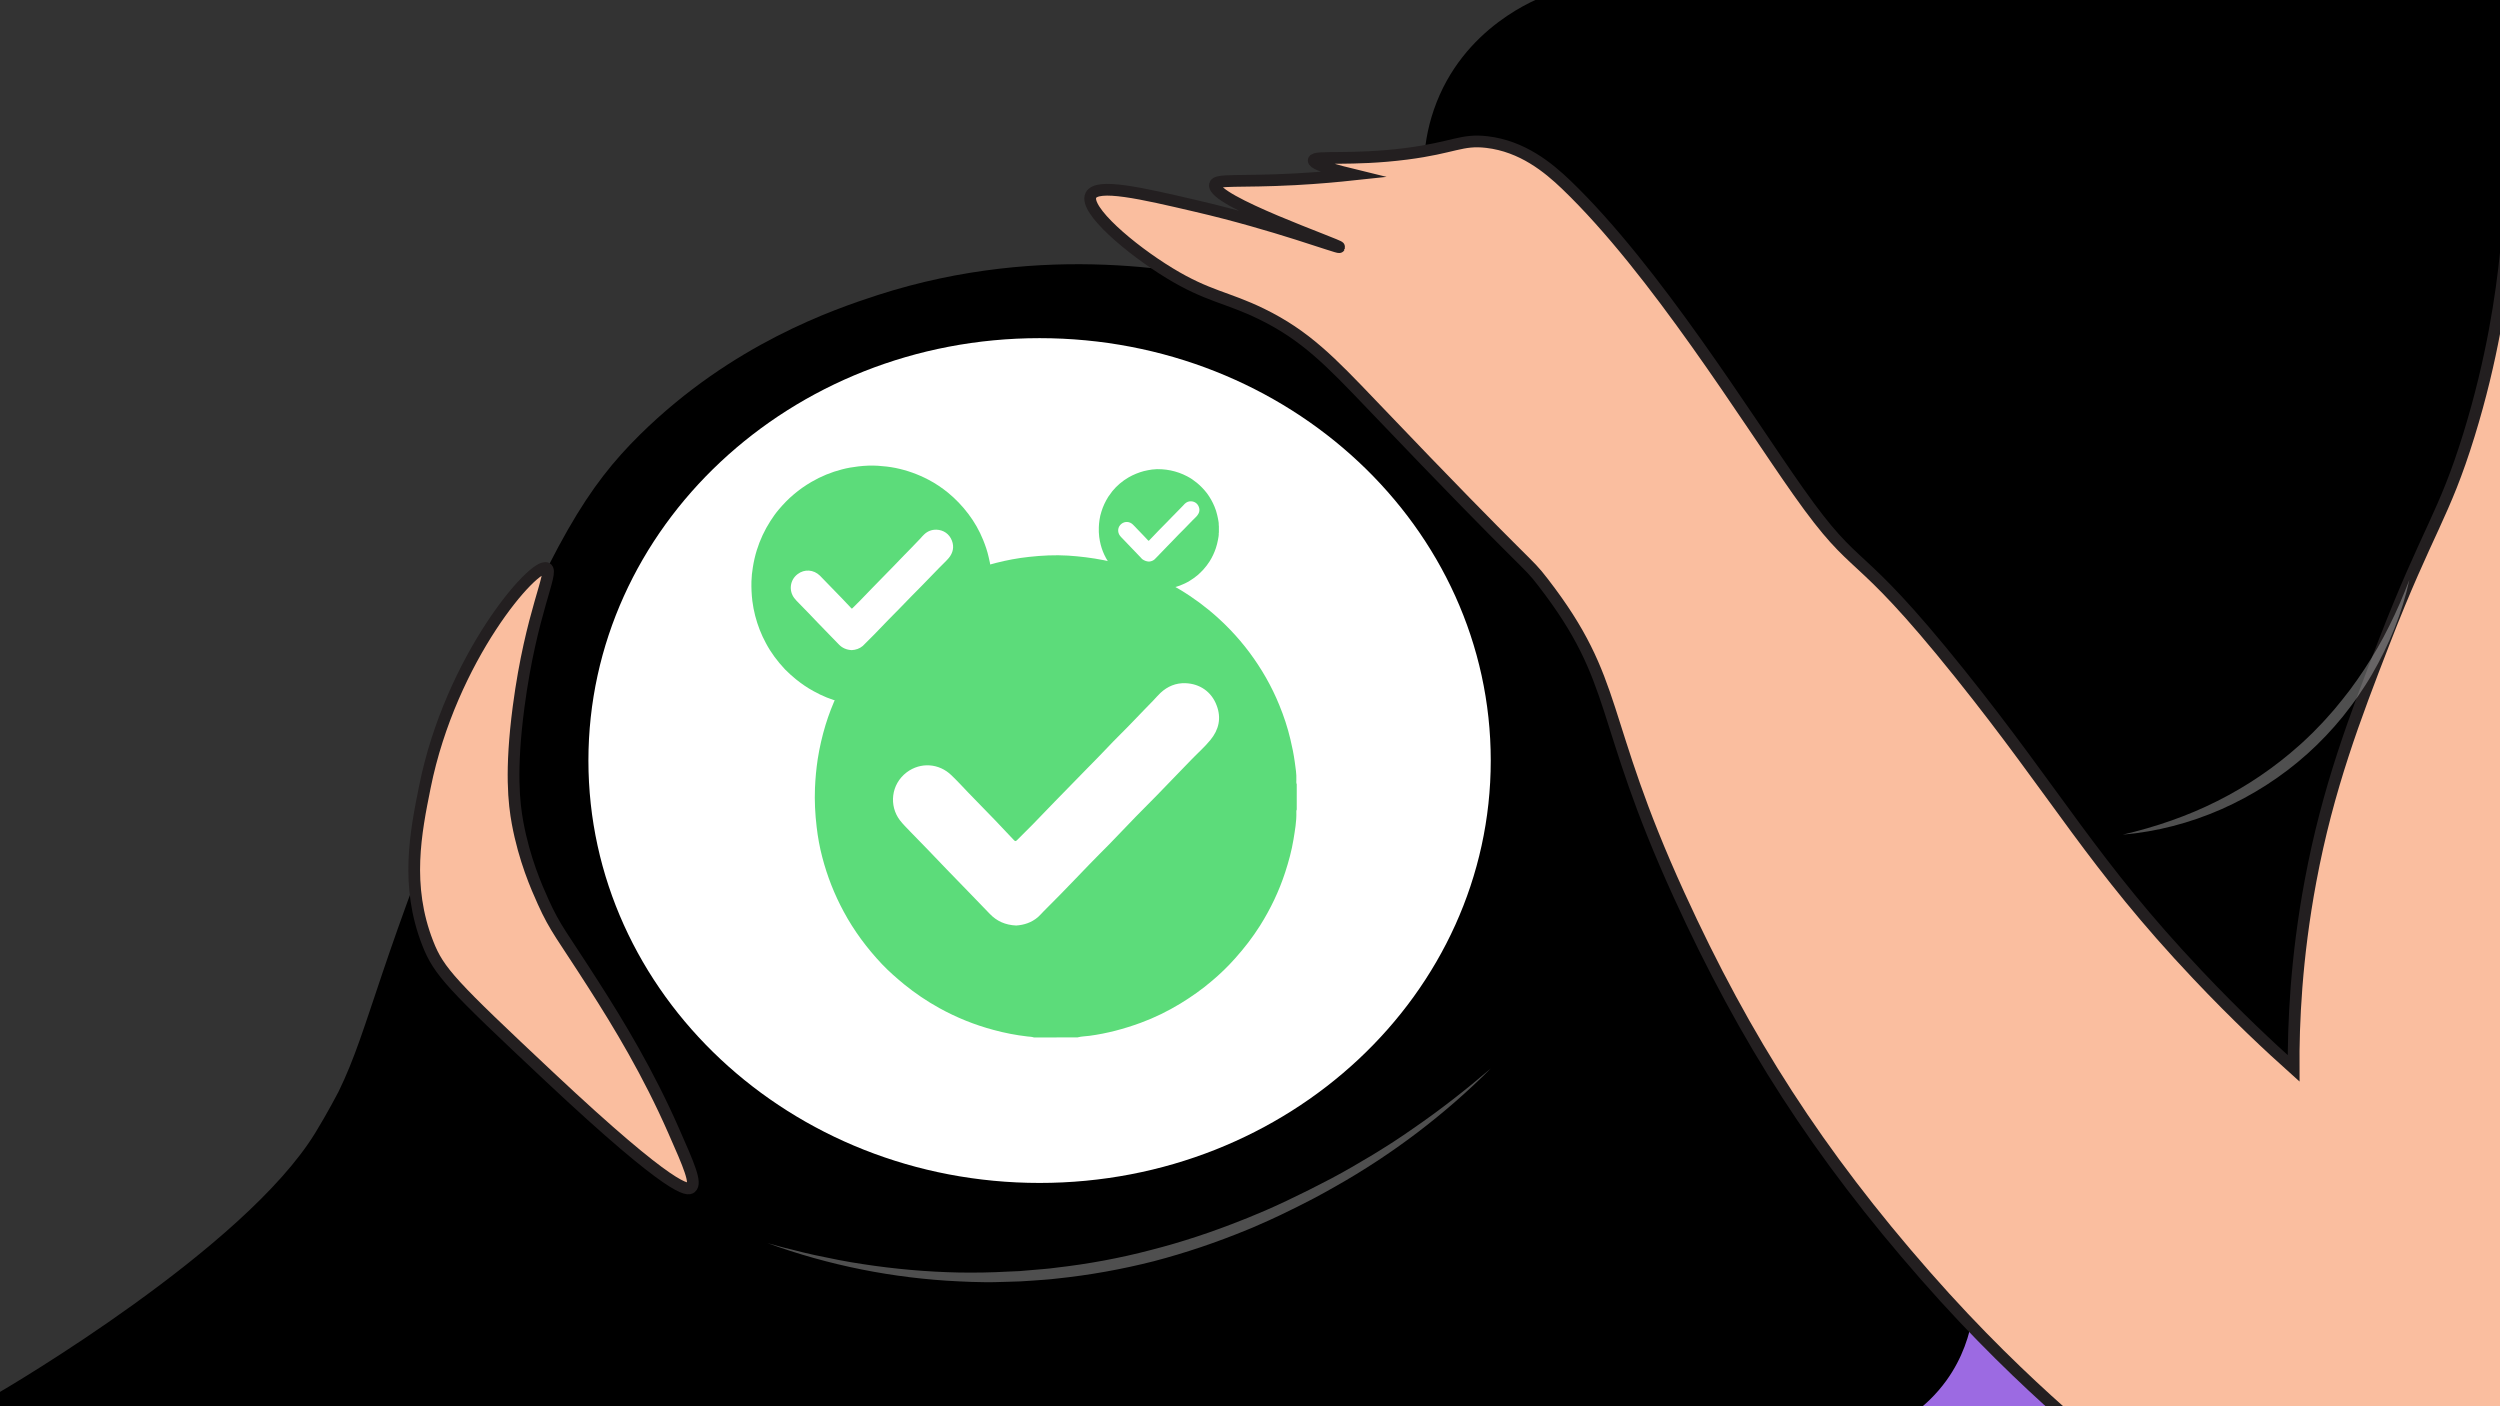 <svg width="1920" height="1080" viewBox="0 0 1920 1080" fill="none" xmlns="http://www.w3.org/2000/svg">
<rect x="0" y="0" width="1920" height="1080" fill="#333333" stroke="none"/>
<g clip-path="url(#clip0_481_2)">
<path d="M1923 1080V389.001C1748.7 271.601 1530.5 219.001 1307.3 258.401C901.3 330.001 615.1 681.901 612.5 1079.9H1923V1080Z" fill="#9C6AE2"/>
<path d="M679.001 1084.5C451.101 1084.4 223.201 1084.5 -4.699 1084.7C-4.699 1080.4 -4.599 1076 -4.599 1071.7C7.701 1064.6 187.601 958.9 242.101 870.1C251.601 854.6 260.001 838.4 260.001 838.4C284.701 787.9 289.401 740.8 367.401 554.2C425.301 415.6 451.101 373.7 491.601 333.7C562.401 264 640.601 237.5 673.801 226.7C803.301 184.8 917.201 209.2 955.801 218C986.201 224.9 1011 233.2 1028.5 239.8C1056.3 227.1 1084.2 214.3 1112 201.6C1107.7 194 1080.7 143.9 1101.2 84.3C1123.2 20.3 1181.7 -1.5 1189.1 -4.1C1434.3 -4.1 1679.4 -4.1 1924.6 -4.1C1924.6 356.6 1924.6 717.3 1924.6 1078C1824.8 1078.7 1725 1079.5 1625.2 1080.2C1588.9 1045.1 1552.5 1010 1516.2 974.9C1517.5 988.1 1519.4 1026 1495 1060C1486.8 1071.4 1477.7 1079.6 1469.8 1085.4C1206.1 1084.9 942.501 1084.6 679.001 1084.5Z" fill="black"/>
<path d="M417.1 692.501C426.5 713.401 431.9 718.8 455.7 756.1C475.6 787.2 497.9 824.101 517.4 868.501C529.2 895.201 535 908.6 530.7 912.1C528.4 914 518.4 917.501 422 827.001C346.8 756.401 337 746.201 328.5 724.401C311.1 680.001 319.3 639.201 326.3 604.401C346.3 504.901 410.5 431.601 419.8 436.401C425.5 439.301 407.9 470.001 398.3 542.801C391.8 592.401 394.8 617.201 397.5 632.001C402.7 660.101 412 681.201 417.1 692.501Z" fill="#FABE9F" stroke="#231F20" stroke-width="9" stroke-miterlimit="10"/>
<path d="M1028.6 189.8C1028.2 190.9 979.301 172.3 918.501 158.2C877.001 148.5 842.501 140.5 837.801 150C832.401 161 868.201 191.5 898.101 209.7C927.601 227.7 942.101 228.1 968.801 241.1C1002.6 257.6 1021.8 277.6 1053.6 310.9C1179.9 443.2 1171 429 1185.1 447.3C1244.7 524.4 1226.9 550.2 1289.5 687.3C1340.7 799.4 1396.7 886.2 1478.7 979.7C1518.9 1025.6 1555.9 1060.6 1582.8 1084.5C1696.7 1084.5 1810.6 1084.5 1924.6 1084.5C1924.6 787.7 1924.5 491 1924.5 194.2C1921.2 226.4 1914.1 275.9 1896.2 333.9C1877 396.2 1864.5 406.7 1831 493.2C1808.7 550.7 1787.8 605.3 1774.5 676.5C1763.4 735.8 1761.3 786 1761.5 820.5C1744.3 805.1 1717.8 780.5 1687.6 748.5C1607.3 663.6 1580.4 611.2 1505 517.2C1422.2 414 1428.8 445.1 1381.1 377.5C1341.7 321.8 1271.3 207.6 1202.8 141.8C1188.9 128.5 1169.1 112.3 1141.9 109.1C1122.4 106.8 1116.7 113.4 1080.2 118.1C1037.7 123.6 1009.4 119.3 1008.9 123.2C1008.7 124.9 1013.8 128 1038.8 134.1C1028.5 135.2 1013.2 136.7 994.501 137.7C951.401 140 934.101 137.4 933.101 141.8C930.001 154.1 1029.2 188.3 1028.6 189.8Z" fill="#FABE9F" stroke="#231F20" stroke-width="9" stroke-miterlimit="10"/>
<g opacity="0.31">
<path d="M1630.3 641.001C1655.6 635.101 1680.1 626.701 1702.9 615.201C1725.8 603.701 1747 589.301 1766 572.301C1768.4 570.201 1770.7 568.001 1773 565.801C1775.3 563.601 1777.6 561.401 1779.8 559.001C1784.3 554.501 1788.5 549.701 1792.7 544.901C1796.8 540.001 1800.8 535.001 1804.7 529.901C1808.5 524.801 1812.2 519.501 1815.7 514.201C1822.7 503.501 1829.2 492.401 1834.9 480.801C1840.7 469.301 1845.8 457.401 1850.4 445.301C1844.9 470.701 1834.9 495.201 1821.7 517.901C1818.4 523.601 1814.8 529.101 1811.1 534.501C1807.4 539.901 1803.4 545.101 1799.3 550.301C1791 560.501 1781.9 570.101 1772.1 578.901C1752.5 596.501 1730 610.901 1706 621.501C1681.9 632.101 1656.2 638.801 1630.3 641.001Z" fill="white"/>
</g>
<g opacity="0.31">
<path d="M589.4 954.701L598.4 957.201L602.9 958.401L607.5 959.501C610.5 960.201 613.5 961.001 616.6 961.801L625.7 963.901C637.9 966.501 650.1 969.001 662.4 970.801C687 974.601 711.8 976.801 736.6 977.301C749 977.501 761.4 977.301 773.8 976.601L783.1 976.201L792.4 975.401C798.6 974.801 804.8 974.501 810.9 973.601C835.5 970.801 860 966.301 883.9 960.001C907.9 953.901 931.5 946.001 954.5 936.801L958.8 935.101L963.1 933.301L971.7 929.701C977.4 927.201 983 924.701 988.6 922.001C999.8 916.701 1011 911.101 1022 905.301C1033 899.501 1043.7 893.201 1054.4 886.801C1057 885.201 1059.7 883.601 1062.3 881.901L1070.2 876.901L1078 871.701C1080.6 870.001 1083.1 868.201 1085.7 866.401C1106.2 852.301 1125.9 836.901 1144.9 820.601C1109.6 856.001 1069.2 886.601 1025.4 911.301C1022.7 912.901 1019.9 914.401 1017.2 915.901C1014.4 917.401 1011.7 918.901 1008.9 920.401C1006.1 921.901 1003.3 923.301 1000.5 924.701C997.7 926.101 994.9 927.601 992.1 928.901C986.5 931.701 980.8 934.401 975.1 937.001L966.5 940.801L962.2 942.701L957.8 944.501C934.5 954.101 910.6 962.201 886.2 968.601C861.8 974.801 836.9 979.301 811.9 981.901C805.7 982.701 799.4 983.001 793.1 983.501L783.7 984.101L774.3 984.401C768 984.501 761.7 984.901 755.4 984.701C752.3 984.701 749.1 984.601 746 984.501L736.6 984.101C686.2 981.801 636.4 971.801 589.4 954.701Z" fill="white"/>
</g>
<path d="M798.4 908.5C989.767 908.5 1144.9 763.261 1144.9 584.1C1144.9 404.939 989.767 259.7 798.4 259.7C607.034 259.7 451.9 404.939 451.9 584.1C451.9 763.261 607.034 908.5 798.4 908.5Z" fill="white"/>
<path d="M885.901 452.7C885.501 452.5 885.001 452.5 884.601 452.5C882.401 452.2 880.301 451.8 878.101 451.3C874.501 450.3 871.001 448.9 867.701 447.1C865.301 445.8 863.101 444.3 860.901 442.5C859.401 441.3 858.001 440 856.701 438.6C853.801 435.6 851.401 432.2 849.401 428.6C847.601 425.3 846.201 421.8 845.301 418.2C844.801 416.3 844.501 414.4 844.201 412.4C843.901 409.9 843.801 407.4 843.901 404.9C844.001 403 844.101 401.2 844.401 399.4C844.701 397.2 845.201 395 845.901 392.9C847.101 388.9 848.901 385.2 851.101 381.6C852.101 380.1 853.201 378.6 854.301 377.2C856.001 375.1 857.901 373.2 860.001 371.4C862.101 369.6 864.401 368 866.801 366.6C870.501 364.5 874.401 362.9 878.501 361.8C880.601 361.3 882.701 360.9 884.801 360.6C887.301 360.3 889.801 360.2 892.301 360.4C894.601 360.6 896.901 360.8 899.101 361.3C903.501 362.2 907.701 363.7 911.701 365.8C914.401 367.2 916.901 368.9 919.201 370.8C922.101 373.2 924.701 375.9 927.001 378.9C929.301 382 931.201 385.4 932.701 389C933.601 391.1 934.301 393.3 934.801 395.5C935.101 397 935.501 398.4 935.701 399.9C935.901 401 936.101 402.2 936.001 403.3C936.001 403.6 936.001 403.9 936.101 404.1C936.101 405.7 936.101 407.3 936.101 408.9C936.001 409.1 936.001 409.3 936.001 409.4C936.101 411.2 935.701 412.9 935.401 414.6C935.001 416.7 934.501 418.8 933.801 420.9C932.601 424.5 931.001 427.9 929.001 431.1C927.601 433.3 926.001 435.4 924.201 437.4C922.801 438.9 921.301 440.4 919.801 441.7C917.901 443.3 915.901 444.7 913.801 446C911.401 447.5 908.801 448.7 906.201 449.7C903.001 450.9 899.701 451.7 896.401 452.2C895.601 452.3 894.901 452.3 894.101 452.5C891.501 452.7 888.701 452.7 885.901 452.7ZM882.401 431.3C883.901 431.2 885.401 430.7 886.601 429.7C887.001 429.4 887.301 429 887.701 428.6C888.801 427.5 889.901 426.4 890.901 425.3C892.701 423.4 894.601 421.5 896.401 419.6C897.701 418.3 899.001 417 900.201 415.7C901.901 414 903.501 412.2 905.201 410.5C906.501 409.1 907.901 407.8 909.201 406.5C911.401 404.2 913.601 402 915.801 399.7C917.001 398.4 918.401 397.3 919.501 395.9C921.101 393.9 921.601 391.7 920.701 389.3C919.701 386.6 917.401 385.1 914.701 385C912.901 384.9 911.301 385.6 909.901 386.9C909.401 387.4 909.001 387.9 908.501 388.4C907.301 389.7 906.001 390.9 904.801 392.2C903.001 394.1 901.201 395.8 899.401 397.7C898.201 398.9 897.001 400.1 895.901 401.3C893.801 403.5 891.701 405.6 889.601 407.7C888.201 409.2 886.801 410.6 885.401 412.1C884.401 413.1 883.401 414.1 882.501 415.1C882.201 415.4 882.101 415.4 881.801 415.1C880.601 413.9 879.501 412.6 878.301 411.4C876.601 409.6 874.901 407.9 873.201 406.1C872.101 405 871.101 403.8 870.001 402.8C867.601 400.5 864.101 400.2 861.401 402.2C858.301 404.5 858.001 408.6 860.101 411.4C860.701 412.2 861.401 412.9 862.101 413.6C864.401 416 866.701 418.4 869.001 420.8C870.601 422.5 872.201 424.1 873.801 425.8C875.001 427 876.101 428.2 877.201 429.4C878.701 430.5 880.401 431.2 882.401 431.3Z" fill="#5CDC7A"/>
<path d="M661.101 542.1C660.301 541.8 659.401 541.8 658.501 541.7C654.101 541.2 649.801 540.3 645.601 539.2C638.301 537.3 631.401 534.5 624.801 530.8C620.001 528.2 615.501 525.1 611.301 521.7C608.301 519.3 605.501 516.7 602.801 514C597.101 507.9 592.101 501.3 588.201 493.9C584.601 487.3 581.901 480.3 580.001 473C579.001 469.2 578.301 465.4 577.801 461.5C577.201 456.5 577.001 451.6 577.101 446.6C577.201 442.9 577.601 439.2 578.201 435.6C578.901 431.2 579.901 426.8 581.201 422.6C583.701 414.6 587.201 407.1 591.701 400.1C593.701 397 595.801 394 598.201 391.2C601.701 387.1 605.401 383.2 609.601 379.7C613.801 376.1 618.401 372.9 623.201 370.1C630.601 365.8 638.401 362.6 646.601 360.5C650.701 359.4 654.901 358.7 659.201 358.2C664.201 357.6 669.201 357.4 674.201 357.7C678.801 358 683.301 358.5 687.801 359.4C696.601 361.2 705.001 364.2 713.001 368.4C718.401 371.2 723.401 374.6 728.101 378.4C733.901 383.2 739.101 388.6 743.701 394.7C748.401 400.9 752.201 407.6 755.101 414.8C756.801 419 758.301 423.4 759.301 427.9C760.001 430.8 760.601 433.7 761.001 436.7C761.301 439 761.701 441.2 761.601 443.5C761.601 444.1 761.501 444.6 761.801 445.2C761.801 448.4 761.801 451.6 761.801 454.9C761.601 455.2 761.601 455.6 761.601 456C761.701 459.5 761.101 463 760.501 466.4C759.801 470.7 758.701 474.9 757.301 479C754.901 486.2 751.701 493 747.701 499.4C744.901 503.9 741.701 508 738.101 512C735.301 515.1 732.401 517.9 729.301 520.6C725.501 523.8 721.501 526.7 717.201 529.3C712.401 532.2 707.301 534.7 702.001 536.7C695.601 539.1 689.101 540.8 682.401 541.7C680.901 541.9 679.301 541.9 677.901 542.3C672.201 542.1 666.601 542.1 661.101 542.1ZM654.201 499.3C657.201 499.1 660.101 498.2 662.601 496.1C663.401 495.4 664.101 494.6 664.801 493.9C666.901 491.7 669.101 489.6 671.301 487.4C675.001 483.6 678.701 479.8 682.401 475.9C684.901 473.3 687.501 470.8 690.001 468.2C693.401 464.7 696.701 461.2 700.101 457.8C702.701 455.1 705.401 452.4 708.101 449.7C712.501 445.2 716.901 440.6 721.301 436.1C723.801 433.5 726.401 431.2 728.701 428.5C731.901 424.6 732.901 420.1 731.101 415.3C729.101 410 724.601 407 719.201 406.8C715.501 406.7 712.301 408 709.701 410.5C708.701 411.4 707.801 412.5 706.901 413.5C704.501 416 702.001 418.5 699.601 421.1C696.101 424.8 692.401 428.3 688.901 432.1C686.601 434.6 684.201 436.9 681.801 439.4C677.701 443.7 673.501 447.9 669.301 452.2C666.501 455.1 663.701 458.1 660.801 461C658.901 463 656.901 464.9 654.901 466.9C654.201 467.6 654.101 467.5 653.501 466.8C651.201 464.3 648.901 461.9 646.501 459.4C643.101 455.9 639.601 452.4 636.201 448.8C634.101 446.6 631.901 444.3 629.701 442.1C624.901 437.4 617.801 436.9 612.601 440.9C606.501 445.5 605.801 453.7 609.901 459.2C611.101 460.8 612.501 462.2 613.901 463.6C618.501 468.3 623.201 473.1 627.701 477.9C630.901 481.3 634.201 484.5 637.401 487.9C639.701 490.3 642.001 492.6 644.301 495C646.801 497.6 650.101 499.1 654.201 499.3Z" fill="#5CDC7A"/>
<path d="M794.201 796.8C792.501 796.2 790.701 796.2 789.001 796C780.201 795 771.601 793.3 763.101 791C748.501 787.1 734.601 781.5 721.401 774.2C711.801 768.9 702.801 762.8 694.301 755.9C688.401 751 682.601 746 677.301 740.4C665.801 728.2 655.901 714.9 648.001 700.2C640.801 686.9 635.301 672.9 631.501 658.3C629.501 650.7 628.101 643 627.201 635.2C626.001 625.2 625.501 615.2 625.901 605.2C626.201 597.8 626.901 590.4 628.001 583C629.401 574.1 631.401 565.4 634.001 556.8C638.901 540.8 646.001 525.8 655.001 511.7C659.001 505.5 663.301 499.5 668.001 493.9C674.901 485.6 682.501 477.8 690.801 470.8C699.301 463.6 708.401 457.1 718.001 451.5C732.801 442.9 748.401 436.5 765.001 432.3C773.301 430.2 781.701 428.6 790.201 427.7C800.201 426.6 810.201 426.1 820.201 426.7C829.401 427.3 838.501 428.4 847.601 430.2C865.301 433.7 882.101 439.8 898.101 448.3C908.901 454 918.901 460.7 928.301 468.4C940.001 478 950.501 488.9 959.601 501.1C968.901 513.6 976.601 527 982.501 541.5C986.001 550 988.901 558.8 991.001 567.7C992.401 573.5 993.601 579.4 994.401 585.3C995.001 589.8 995.801 594.4 995.601 599C995.601 600.1 995.401 601.3 995.901 602.3C995.901 608.8 995.901 615.2 995.901 621.7C995.601 622.4 995.501 623.1 995.601 623.8C995.801 630.9 994.501 637.8 993.401 644.7C992.001 653.3 989.701 661.7 987.001 670C982.301 684.4 975.801 698 967.701 710.9C962.001 719.9 955.601 728.2 948.501 736.1C943.001 742.3 937.101 748 930.801 753.3C923.201 759.8 915.101 765.5 906.601 770.7C896.901 776.6 886.701 781.6 876.101 785.5C863.301 790.2 850.201 793.7 836.701 795.5C833.701 795.9 830.601 795.9 827.601 796.7C816.501 796.8 805.301 796.8 794.201 796.8ZM780.401 710.8C786.401 710.4 792.201 708.6 797.201 704.3C798.801 702.9 800.101 701.3 801.601 699.8C805.901 695.4 810.301 691.1 814.601 686.7C822.001 679 829.501 671.4 836.801 663.7C841.801 658.4 847.101 653.4 852.101 648.2C858.901 641.2 865.501 634.2 872.301 627.2C877.601 621.8 883.001 616.4 888.301 611C897.201 601.9 906.001 592.8 914.801 583.6C919.701 578.5 925.101 573.8 929.601 568.3C936.101 560.4 938.101 551.5 934.401 541.8C930.401 531.1 921.301 525.1 910.501 524.7C903.101 524.4 896.701 527.1 891.301 532.1C889.301 534 887.501 536.1 885.601 538.1C880.701 543.2 875.801 548.1 870.901 553.3C863.801 560.8 856.401 567.8 849.401 575.3C844.801 580.3 839.901 585 835.201 589.9C826.901 598.5 818.501 607 810.101 615.6C804.401 621.4 798.801 627.4 793.101 633.2C789.201 637.2 785.201 641.1 781.301 645C780.001 646.3 779.701 646.3 778.401 644.9C773.701 640 769.101 635 764.401 630.1C757.501 623.1 750.601 616 743.801 608.9C739.501 604.4 735.301 599.8 730.801 595.5C721.201 586.1 707.001 585.2 696.401 593.1C684.101 602.4 682.801 618.9 691.001 629.8C693.401 633 696.301 635.7 699.001 638.6C708.301 648.1 717.601 657.7 726.801 667.4C733.201 674.1 739.801 680.7 746.201 687.4C750.801 692.2 755.401 696.9 760.001 701.7C765.501 707.5 772.101 710.4 780.401 710.8Z" fill="#5CDC7A"/>
</g>
<defs>
<clipPath id="clip0_481_2">
<rect width="1920" height="1080" fill="white"/>
</clipPath>
</defs>
</svg>
